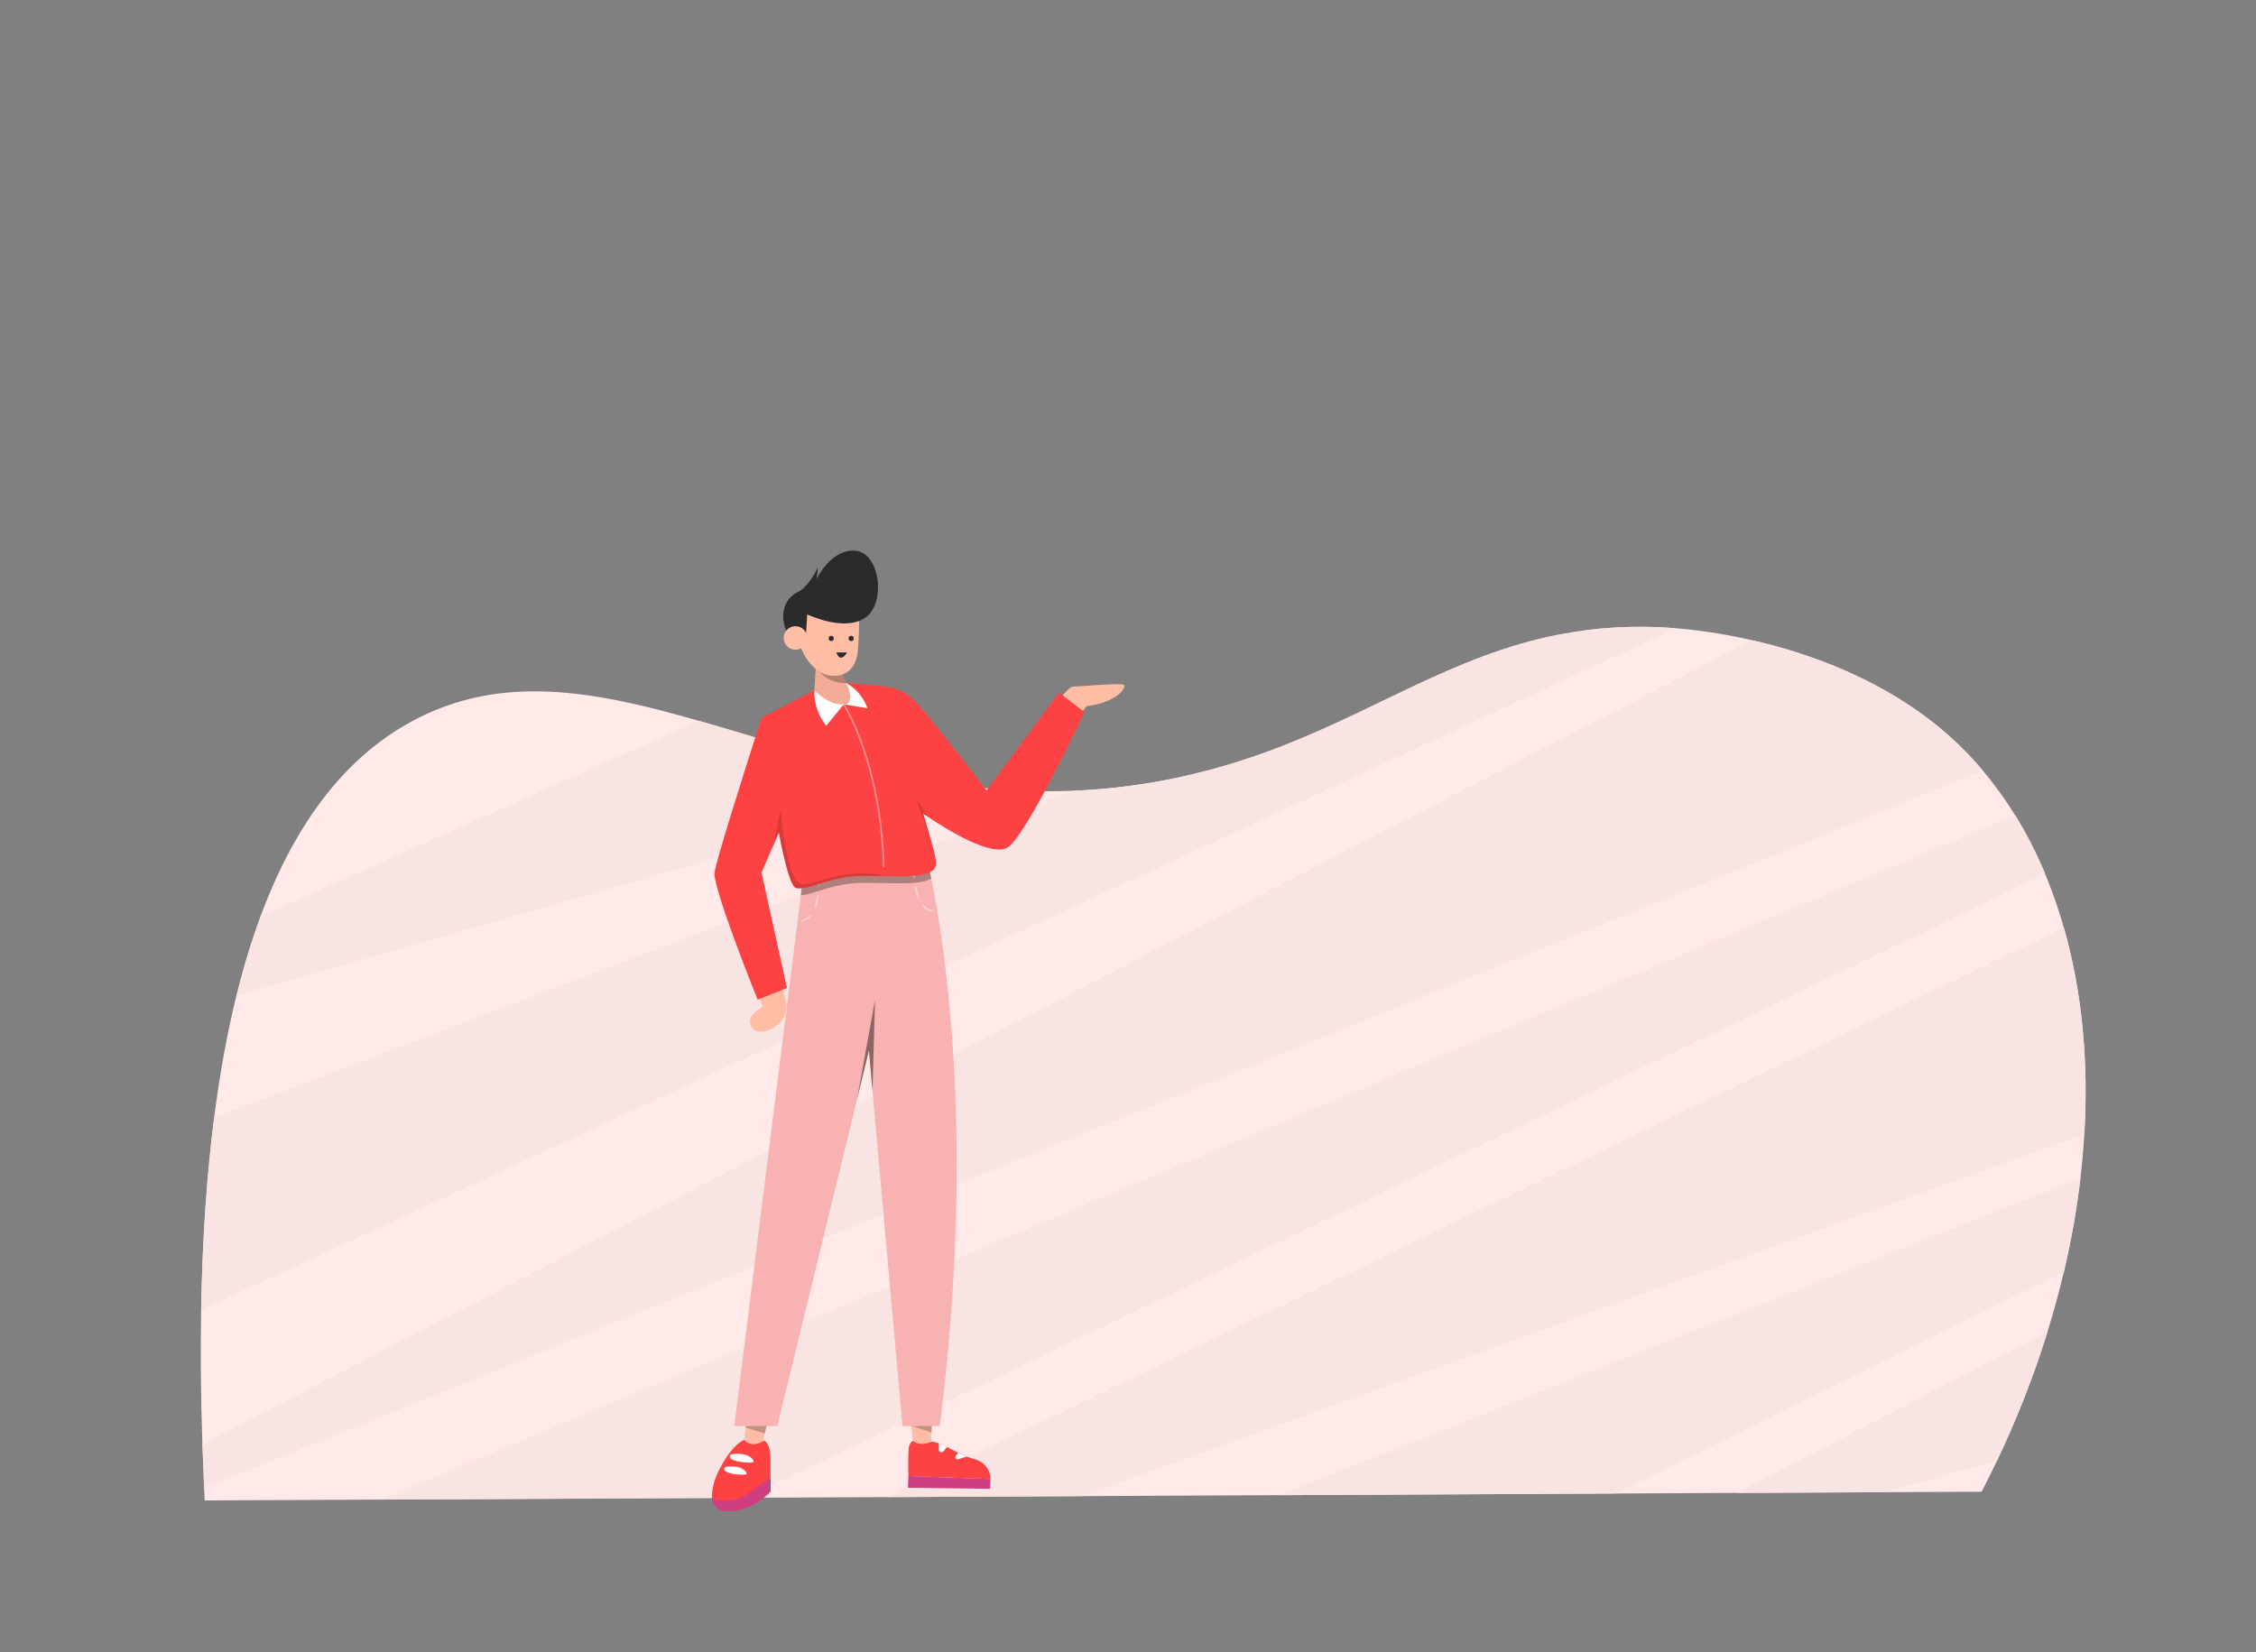 <svg id="Layer_1" xmlns="http://www.w3.org/2000/svg" viewBox="0 0 8192 6000"><rect x="0" y="0" width="8192" height="6000" fill="#808080" stroke="none"/><style>.st0{fill:#ffe9e9}.st1{fill:#f9e4e4}.st2{fill:#ffbda6}.st3{fill:#fc4242}.st4{opacity:.24}.st5{fill:#ce3e80}.st6{fill:#fff}.st7{fill:#f9b2b2}.st8{opacity:.38}.st9{opacity:.29}.st10{fill:#f4ab98}.st11{opacity:.25}.st12{fill:#2b2b2b}.st13{opacity:.43}.st14{opacity:.13}</style><path class="st0" d="M7568.7 4118.8c-3.1 52.9-7.8 106.2-14.2 160.2-13.1 112-33.2 226.2-60.5 341.7-16.9 71.5-36.5 143.5-59 215.7-48.2 155.3-109 311.9-183.1 468.1-17.9 37.8-36.7 75.5-56.2 113.2-118.1.5-235.9 1.2-354 1.7h-.1c-178.7.9-357.3 1.7-536 2.6-146.6.7-293.2 1.5-439.8 2.2h-.1l-1221.4 6c-239 1.2-478 2.4-717.1 3.5-236.5 1.2-473 2.4-709.4 3.5h-.1c-169.9.8-339.9 1.7-509.8 2.5-441.5 2.2-883 4.3-1324.6 6.5h-.1c-213.3 1.1-426.5 2.1-639.8 3.2-.7-15.2-1.5-30.4-2.2-45.4-2.5-54-4.6-107-6.4-159-5.7-173.4-7.2-335.7-4.5-487.7 4.6-262.3 21.1-494 47.3-698.4 21.1-164.8 48.4-312 81-443.6 26-105.5 55.3-200.9 87.4-287.2 146.8-396.1 350-600.6 550.9-709 324.4-175 661.7-109.8 1039.8-1.5 295.3 84.6 615.4 195.2 973.6 238.1 124.4 14.8 253.5 21.6 387.7 16.1 217.4-8.8 448.3-49.5 695.1-138.7 389.6-140.8 680.1-352.7 1067.4-428.4 35-6.8 70.9-12.6 107.7-17 98.3-12 203.3-14.9 317.9-5.8 6.7.5 13.5 1.2 20.3 1.7 38 3.5 132.3 13.3 254.8 41.3 206 47.1 491.2 145.5 720.3 351.3 42.3 38 81.9 79 118.9 122.9 42.7 50.5 81.8 104.8 117.2 162.3 41.1 66.4 77.2 137.4 108.5 212.1 26.1 62.4 48.8 127.4 67.9 194.8 65.1 226.9 90.7 481.1 74.7 750.5z"/><path class="st1" d="M858.9 3615.3l2651.7-759.6c-358.2-42.9-678.3-153.6-973.6-238.1L946.3 3328.1l-87.4 287.2zm5227.5-1333.6L730.5 4757.4c4.6-262.3 21.1-494 47.3-698.4l3120.3-1187.1c217.4-8.8 448.3-49.5 695.1-138.7 389.6-140.8 680.1-352.7 1067.4-428.4l107.7-17c98.4-12.2 203.6-15.2 318.1-6.1zM7200.7 2799L741.5 5404.1c-2.5-54-4.6-107-6.4-159l5626.4-2920.2c206 47.1 491.2 145.5 720.3 351.3 42.2 37.9 81.8 78.9 118.9 122.8zm225.7 374.4c-827 398.1-3440.7 1656-4718.3 2266.4-441.5 2.2-883 4.3-1324.6 6.5l5934.4-2485c41.1 66.4 77.2 137.3 108.5 212.1zm142.3 945.4l-3641.3 1315c-236.5 1.2-473 2.4-709.4 3.5l4276.3-2069c64.8 226.9 90.4 481.1 74.4 750.5zm-14.1 160.1c-13.1 112-33.2 226.2-60.5 341.7L5866 5424.2h-.1l-1221.4 6 2910.1-1151.3zm-119.5 557.5c-48.2 155.3-109 311.9-183.1 468.1l-410.1 115h-.1c-178.7.9-357.3 1.7-536 2.6l1129.3-585.7z"/><path class="st2" d="M2837.7 3588.2s27.1 47.4 13.6 94.8c-13.6 47.4-94.8 88-121.9 47.4-27.1-40.6 40.6-74.5 40.6-74.5l-13.6-33.9 81.3-33.8z"/><path class="st3" d="M2765.3 3169l92.4 419.2-106.6 42.6s-163.4-405-156.3-461.8c5.8-46.7 117.1-395.2 156.6-518.4 7.9-24.7 12.9-40.2 13.7-42.6.1-.2.1-.4.1-.4 135-85.3 142.1 234.5 142.1 234.5l-67.3 154.6-11.8 27.3-13.6 31.1-7.8 18-41.5 95.9z"/><path class="st2" d="M3384.5 5150.6v1.3l-1.9 50.6-2.1 58.1-63.9-2.3-7.4-80.3-.6-6.7-2.2-23.5z"/><path d="M3384.5 5151.9l-1.9 50.6-73.4-24.5-11.6-3.8 11-2.9z" class="st4"/><path class="st3" d="M3298.6 5360.8l298.2 10.9s2.1-56.8-61.3-73.4c-8.8-2.3-17.3-5.1-25.6-8.4-10.4-4-20.4-8.6-29.9-13.3-14.6-7.2-28.2-14.8-41.2-21.4-10.1-5.2-19.8-9.8-29.1-13.2-9.7-3.6-19.1-5.9-28.2-6.2 0 0-35.6 20-67.1-2.5 0 0-3.9-.2-11.6 13.8-7.7 14-4.2 113.7-4.2 113.7z"/><path class="st5" d="M3596.7 5371.7l-1.2 35.5-298.5-3.8 1.6-42.6z"/><path class="st6" d="M3480 5276.6l-8.6 9.4c-3.3 3.5-2.7 8.1-.2 11.1 2 2.4 5.3 3.7 8.9 2.5l29.9-9.6c-10.5-4.1-20.5-8.6-30-13.4zm-70.4-34.6l-.8 22c-.2 5.6 3.8 9.4 8.4 10.1 3.2.5 6.6-.5 9.1-3.5l12.5-15.4c-10.2-5.1-19.9-9.8-29.2-13.2z"/><path class="st2" d="M2790.2 5151.9l-6 24.2-1.7 6.8-19.1 76.8-63.5-7.4 5.3-45.2 4.5-40 2.9-24.2z"/><path d="M2786.5 5166.9l-.4-3.6-76.9 9.3-1.5 12 69 21.6z" class="st4"/><path class="st7" d="M3355.8 3200.7c-24.8 114.1-99.9 202.6-99.9 202.6l-81.4 333.3-19.1 78.6-43.5 178.4-289.4 1185.8h-156.3L2908 3251.7l14-111.3 122.8-9.9 317.8-25.7c2.8 33.1-.2 65.4-6.8 95.9z"/><g class="st8"><path class="st6" d="M2912.7 3347.3c-1.5 0-2.7-1-3.1-2.4-.5-1.7.6-3.5 2.3-3.8 11.7-2.9 21.7-9.3 29.9-18.8 1.1-1.4 3.1-1.5 4.5-.4s1.5 3.1.4 4.5c-9 10.6-20.2 17.7-33.1 20.9h-.9zm49.3-53.2c-.4 0-.6-.1-1-.2-1.6-.5-2.5-2.4-2-4 3.5-10.6 6.3-22.9 7.9-36.5.2-1.7 1.8-3 3.5-2.7 1.7.2 3 1.8 2.7 3.5-1.7 13.9-4.6 26.7-8.2 37.7-.3 1.4-1.6 2.2-2.9 2.2zm10.4-75c-1.7 0-3.2-1.5-3.2-3.2v-1.4c0-20.8-1.8-36-1.8-36.1-.2-1.7 1-3.3 2.7-3.5s3.3 1 3.5 2.7c.1.6 1.9 15.7 1.9 36.9v1.5c.1 1.7-1.3 3.1-3.1 3.1z"/></g><path class="st7" d="M3412.2 5179.5h-135s-69.6-770.6-109-1218.1c-4.7-54.1-9.1-103.5-12.8-146.3-1.3-14.8-2.5-28.9-3.6-42.1-.9-10.1-1.7-19.8-2.5-28.8l-90.5-530.8-14.1-83-2-11.5 319.7-14.2s7.8 29.3 19.4 85.6c48.5 237.6 162.4 955.6 30.4 1989.2z"/><path d="M3381.7 3190.5c-6.8 4.4-15.7 7.6-26 10.2-35.3 8.6-89 7.9-146.8 6.7-23.4-.5-47.5-1-71.4-1-29.3 0-55.4 2.8-78.9 7-67.9 12.1-113.7 36-150.8 38.2l14-111.3 122.8-9.9-2-11.5 319.7-14.2c.1.2 7.9 29.5 19.4 85.8z" class="st9"/><g class="st8"><path class="st6" d="M3386.6 3310.8c-13.5-.5-25.3-6.3-35.3-17.2-1.2-1.3-1.1-3.3.2-4.5s3.3-1.1 4.5.2c8.8 9.6 19.2 14.7 30.8 15.2 1.7.1 3.1 1.5 3 3.3-.1 1.7-1.5 3-3.2 3zm-52-48.8c-1.3 0-2.5-.7-2.9-2-4.2-10.7-7.6-23.2-10.5-37-.4-1.7.7-3.4 2.5-3.7s3.4.7 3.7 2.5c2.7 13.6 6.2 25.7 10.2 36 .6 1.6-.2 3.5-1.8 4.1-.5 0-.8.1-1.2.1zm-15.9-74.3c-1.6 0-3-1.2-3.2-2.8-2.1-21-2.2-36.7-2.2-38.4s1.5-3.2 3.2-3.2 3.2 1.5 3.2 3.2c0 1.6.1 17 2.2 37.8.2 1.7-1.1 3.3-2.8 3.5-.2-.1-.3-.1-.4-.1z"/></g><path class="st2" d="M3845.5 2543.6s35.5-49.7 49.7-49.7 170.5-14.2 184.7-7.1-21.3 63.9-135 78.2l-21.3 28.4-78.1-49.8z"/><path class="st3" d="M3937.9 2586.3s-206.1 440.5-277.1 490.2c-56.3 39.3-221.4-63.1-287.7-107.5-8.7-5.8-15.7-10.6-20.6-14-4.9-3.5-7.6-5.4-7.6-5.4s-1-1.9-2.8-5.5c-21.2-41.9-154.6-311.8-129.1-449.5 0-.3.1-.5.2-.8 0 0 56.8 0 106.6 49.7 49.7 49.8 262.9 326.9 262.9 326.9l262.9-355.3 92.3 71.2z"/><path class="st3" d="M3383.8 3104.9c0 56.8-127.9 42.6-248.7 42.6s-184.7 49.7-234.5 42.6c-49.7-7.1-120.8-589.7-120.8-589.7l177.6-92.4 113.7-28.4 142.1 14.2s63.9 85.3 85.3 248.7c21.3 163.5 85.3 305.6 85.3 362.4z"/><path class="st3" d="M3398.5 3136.4c0 48.4-88.5 47.7-189.5 45.7-23.4-.5-47.5-1-71.4-1-126.7 0-193.8 52.2-245.9 44.7-19.7-2.8-42.6-91.8-63.5-201.6-1.7-9.1-3.5-18.3-5.1-27.6-30.9-169.4-56.1-373.3-58-388.5-.1-.6-.1-.9-.1-.9l186.3-96.8 119.2-29.9 142.4 14.2 6.6.6s67.1 89.5 89.5 260.9c8 61.5 21.8 120.2 36.2 172.9 2.4 8.8 4.8 17.5 7.3 25.9 12.7 44.9 25.4 84.7 34.1 117.1 7.3 26.8 11.9 48.6 11.9 64.3z"/><g class="st8"><path class="st6" d="M3209 3149.6c-1.7 0-3.1-1.4-3.2-3.1-11.1-379.3-143.2-584.9-144.5-586.9-1-1.5-.5-3.5.9-4.4 1.5-1 3.5-.5 4.4.9 1.4 2 134.3 209 145.5 590.2.1 1.8-1.4 3.2-3.1 3.3.1 0 .1 0 0 0z"/></g><path class="st3" d="M2797.8 5299.6v117s-61.2 72-152.8 72c-42.1 0-56.9-22.3-59.4-48.8-3.6-38.6 18.7-86.2 18.7-86.2s40.6-95.9 97.5-124.3c0 0 27.7 33.9 72.1 2.5-.2.1 23.9 4.8 23.9 67.8z"/><path class="st5" d="M2797.8 5368.7v47.9s-61.2 72-152.8 72c-42.1 0-56.9-22.3-59.4-48.8 36.8 21.7 107.4 6.4 130.7-14.2 22.8-20.2 62.7-45.4 81.5-56.9z"/><path class="st6" d="M2655.1 5281.6c61.2-9 81.5 18 81.5 27 .1 9-112.1 0-81.5-27zm-20.6 45.8c57.5-8.5 76.7 16.9 76.7 25.4s-105.5 0-76.7-25.4z"/><path class="st10" d="M3106.6 2536.5l-42.6 21.4-52.8 14.2-53.8-64 6.6-122.3 76.8 12.3 4.5 12.3 25.8 69.3.9 1.4z"/><path d="M3072 2481.1c-26.7-.5-71.5-7.5-96.9-44.3-21.8-31.5 25.5-32.9 70.3-26.4l25.8 69.3.8 1.4z" class="st11"/><path class="st2" d="M2901.3 2334.1s33.5 114 119.9 119.9c64.8 4.5 89.2-44.5 93.5-87.3s5-118.2 5-118.2l-231.2-34.2 12.8 119.8z"/><circle class="st12" cx="3018.4" cy="2318.7" r="9.4"/><circle class="st12" cx="3090.8" cy="2318.7" r="9.4"/><path class="st12" d="M3036.9 2369.5h39s-22.9 42.8-39 0zm-109.9-69.6l4.3-68.5s132.7 64.3 209.8 12.8c77.1-51.4 55.7-235.5-34.2-244S2965.6 2103 2965.6 2103l4.3-42.8s-29.9 68.5-72.8 89.9c-73.4 36.7-64.2 132.7-12.8 184.1l42.7-34.3z"/><circle class="st2" cx="2888.5" cy="2317" r="42.8"/><path class="st6" d="M3064 2557.8l-63.9 78.2c-49.7-63.9-42.6-127.9-42.6-127.9s56.8 56.9 106.5 49.7zm85.3 14.3l-85.3-14.2c48.7-6.9 8.7-75.4 7.2-78.1 63.9 35.5 78.1 92.3 78.1 92.3z"/><path d="M3177.5 3630.6l-3 106.1-6.4 224.7c-4.7-54.1-9.1-103.5-12.8-146.3l-43.5 178.4 40-220.5 25.7-142.4z" class="st13"/><path d="M3209 3182c-23.4-.5-47.5-1-71.4-1-126.7 0-193.8 52.2-245.9 44.7-19.7-2.8-42.6-91.8-63.5-201.6l-13.6 31.1-7.8 18 16.3-76.8 12.2-57.7s1.4 24.2 4.8 58.1c8 78 34.6 217.5 75.3 215 58.2-3.5 171.1-65.4 293.6-29.8zm177.7-109.9c-13.8-42.7-31.9-93.1-44.5-127.9-8.6-23.6-14.7-39.9-15.3-41.6l18.5 26.5 27.8 40c-8.7-5.8-15.7-10.6-20.6-14 12.7 44.8 25.3 84.6 34.1 117z" class="st14"/></svg>